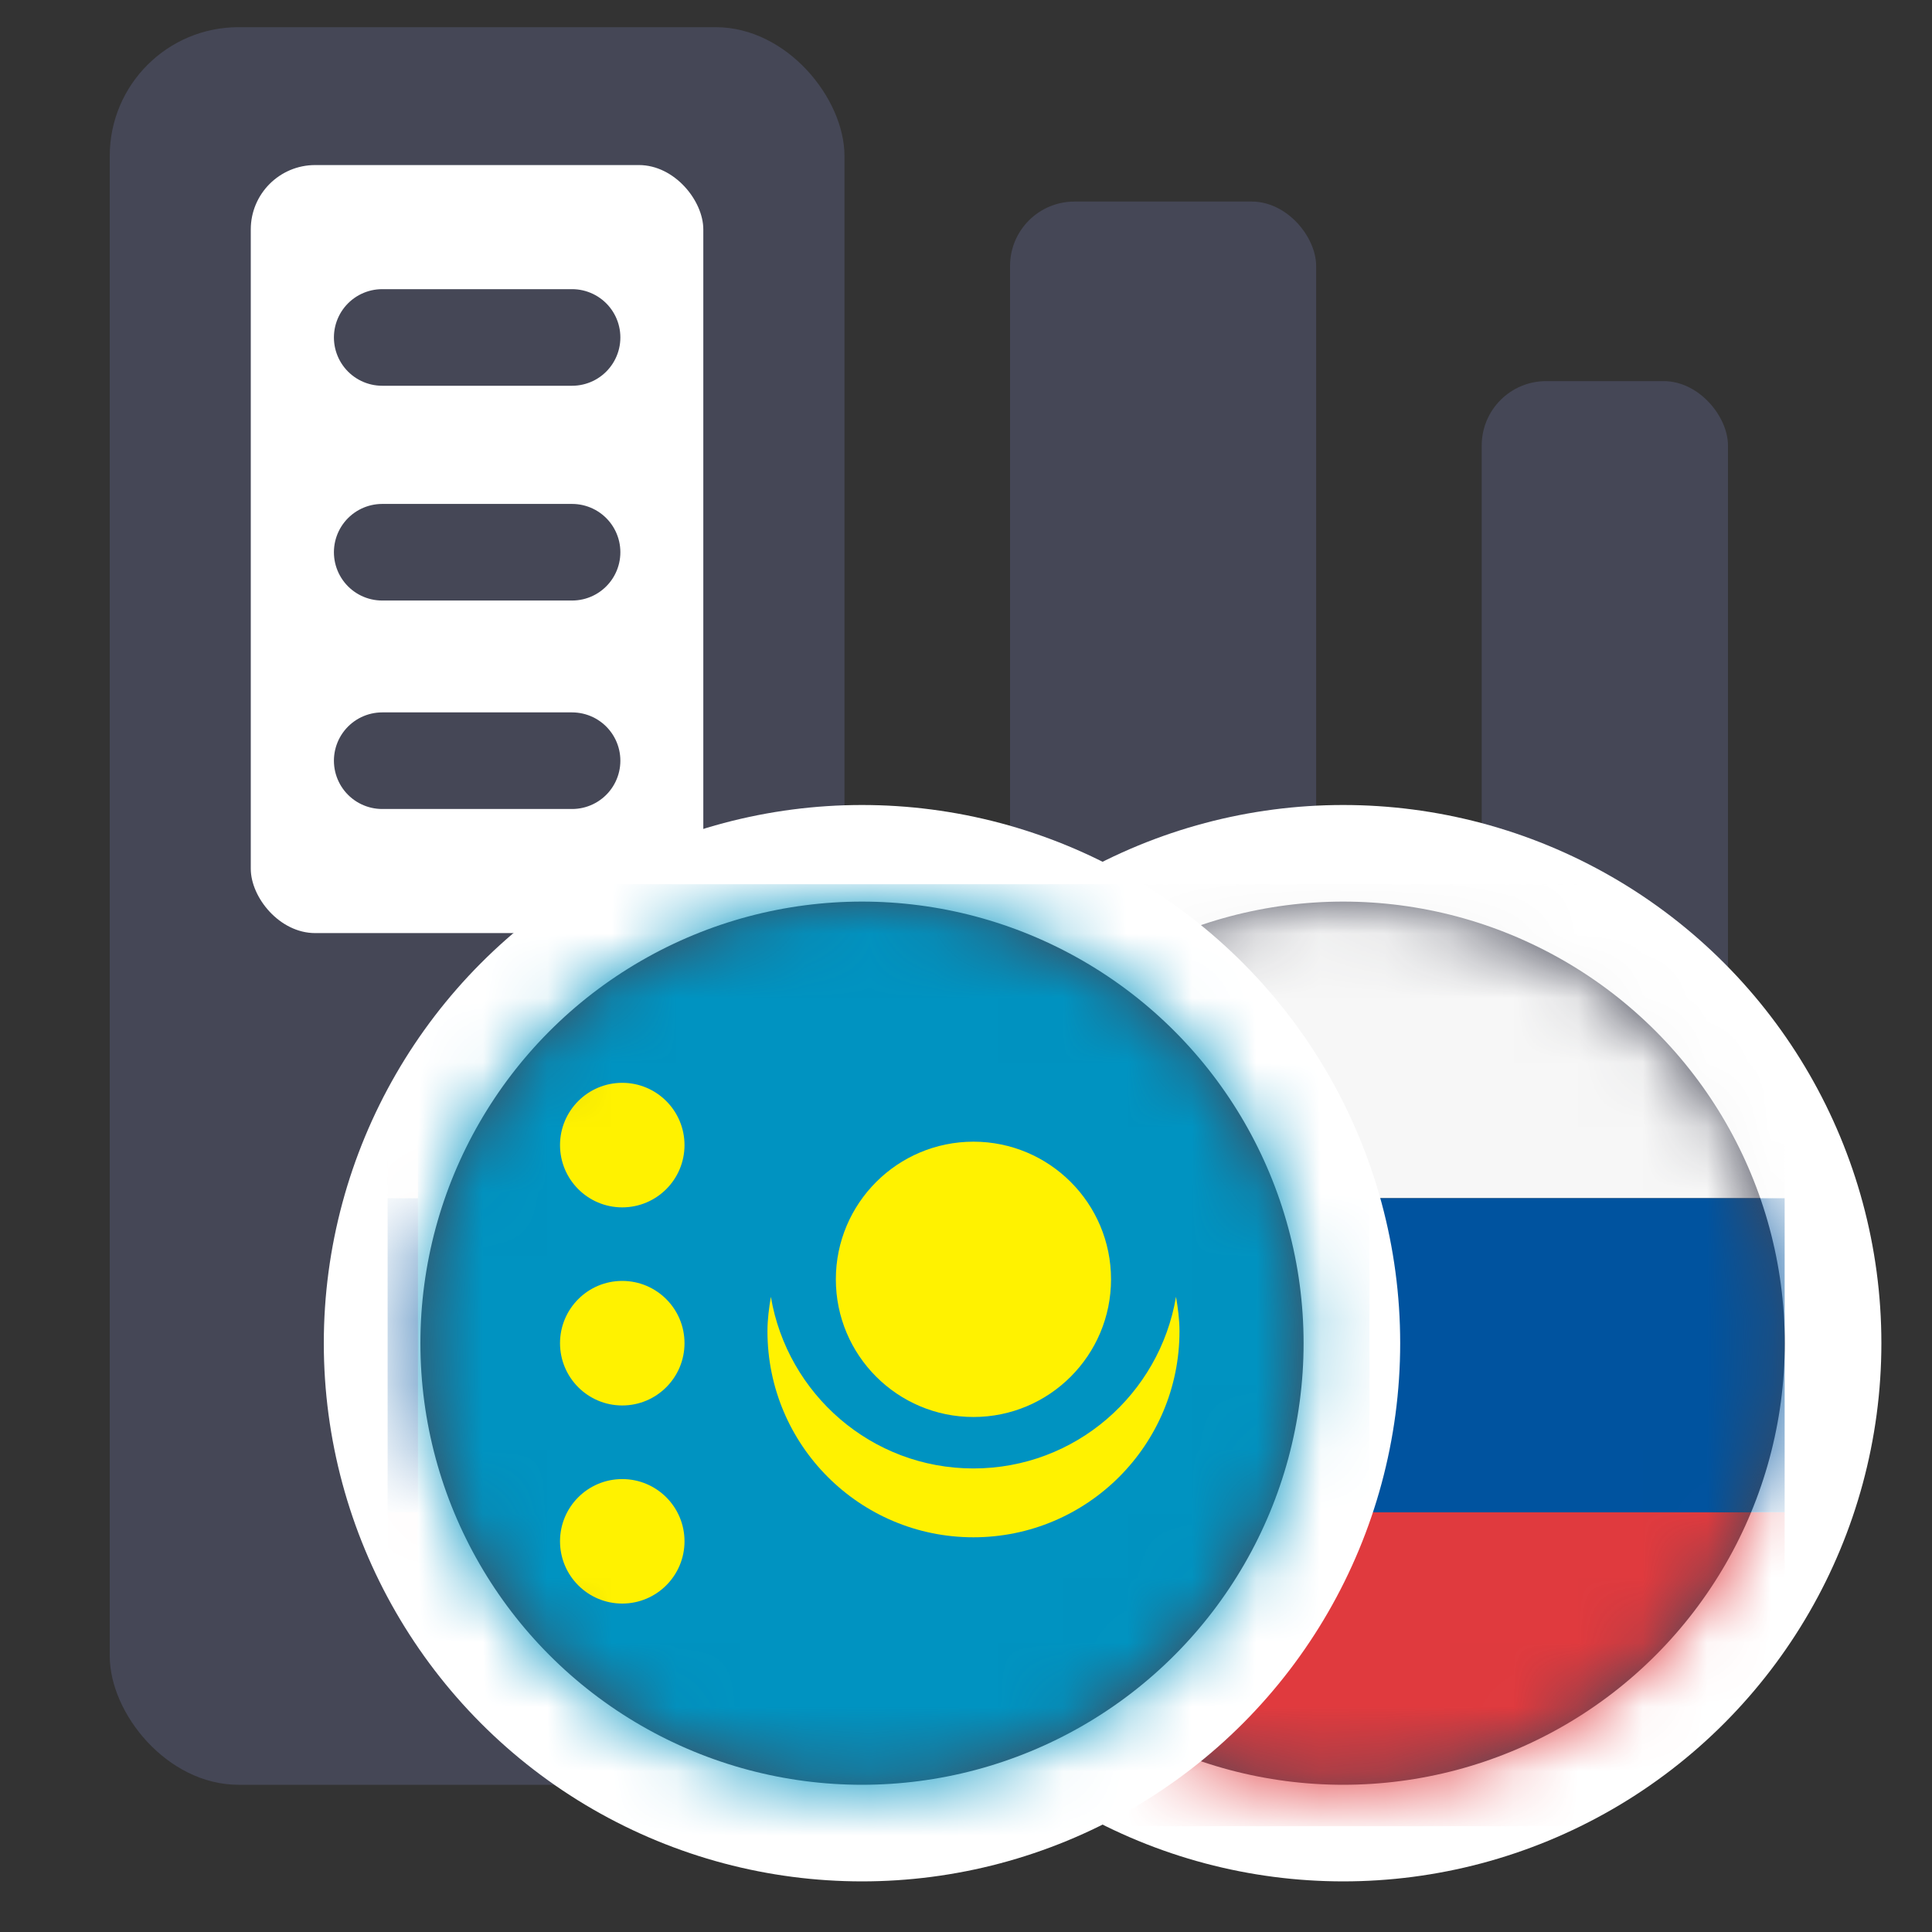 <svg width="30" height="30" viewBox="0 0 30 30" fill="none" xmlns="http://www.w3.org/2000/svg">
<rect x="0" y="0" width="30" height="30" fill="#333333" stroke="none"/>
<rect x="15.684" y="3.13" width="4.753" height="21.877" rx="1" fill="#454756"/>
<rect x="23.008" y="5.918" width="3.824" height="17.003" rx="1" fill="#454756"/>
<rect x="1.704" y="0.422" width="11.409" height="27.292" rx="2" fill="#454756"/>
<rect x="3.894" y="2.563" width="7.027" height="11.926" rx="1" fill="white"/>
<ellipse cx="7.408" cy="22.107" rx="2.158" ry="2.183" fill="white"/>
<path d="M5.935 5.24H8.883" stroke="#454756" stroke-width="1.5" stroke-linecap="round"/>
<path d="M5.935 8.575H8.883" stroke="#454756" stroke-width="1.5" stroke-linecap="round"/>
<path d="M5.935 11.812H8.883" stroke="#454756" stroke-width="1.5" stroke-linecap="round"/>
<circle cx="20.857" cy="20.857" r="7.607" fill="#454756" stroke="white" stroke-width="1.5"/>
<mask id="mask0_2170_62329" style="mask-type:alpha" maskUnits="userSpaceOnUse" x="14" y="14" width="14" height="14">
<circle cx="20.857" cy="20.857" r="6.857" fill="#454756"/>
</mask>
<g mask="url(#mask0_2170_62329)">
<path d="M27.712 13.73H13.488V18.605H27.712V13.73Z" fill="#F7F7F7"/>
<path d="M27.712 23.481H13.488V28.357H27.712V23.481Z" fill="#E03A3E"/>
<path d="M27.712 18.606H13.488V23.482H27.712V18.606Z" fill="#00539F"/>
</g>
<circle cx="13.385" cy="20.857" r="7.607" fill="#454756" stroke="white" stroke-width="1.5"/>
<mask id="mask1_2170_62329" style="mask-type:alpha" maskUnits="userSpaceOnUse" x="6" y="14" width="15" height="14">
<circle cx="13.385" cy="20.857" r="6.857" fill="#454756"/>
</mask>
<g mask="url(#mask1_2170_62329)">
<path d="M20.243 13.73H6.019V18.605H20.243V13.73Z" fill="#EAE3E3"/>
<path d="M20.243 23.481H6.019V28.357H20.243V23.481Z" fill="#E03A3E"/>
<path d="M20.243 18.606H6.019V23.482H20.243V18.606Z" fill="#00539F"/>
<path d="M21.265 13.73H6.49V28.771H21.265V13.73Z" fill="#0093C1"/>
<path d="M15.115 22.802C13.533 22.802 12.226 21.647 11.97 20.137C11.941 20.311 11.917 20.488 11.917 20.671C11.917 22.439 13.349 23.871 15.115 23.871C16.883 23.871 18.315 22.438 18.315 20.671C18.315 20.488 18.291 20.311 18.261 20.137C18.005 21.647 16.7 22.802 15.115 22.802Z" fill="#FFF200"/>
<path d="M17.252 19.865C17.252 21.045 16.296 22.003 15.116 22.003C13.935 22.003 12.979 21.045 12.979 19.865C12.979 18.685 13.936 17.728 15.116 17.728C16.296 17.728 17.252 18.685 17.252 19.865Z" fill="#FFF200"/>
<path d="M9.662 24.9C10.196 24.9 10.629 24.467 10.629 23.933C10.629 23.399 10.196 22.967 9.662 22.967C9.128 22.967 8.696 23.399 8.696 23.933C8.696 24.467 9.128 24.9 9.662 24.9Z" fill="#FFF200"/>
<path d="M9.662 21.824C10.196 21.824 10.629 21.391 10.629 20.857C10.629 20.323 10.196 19.89 9.662 19.89C9.128 19.89 8.696 20.323 8.696 20.857C8.696 21.391 9.128 21.824 9.662 21.824Z" fill="#FFF200"/>
<path d="M9.662 18.748C10.196 18.748 10.629 18.315 10.629 17.781C10.629 17.247 10.196 16.814 9.662 16.814C9.128 16.814 8.696 17.247 8.696 17.781C8.696 18.315 9.128 18.748 9.662 18.748Z" fill="#FFF200"/>
</g>
</svg>
